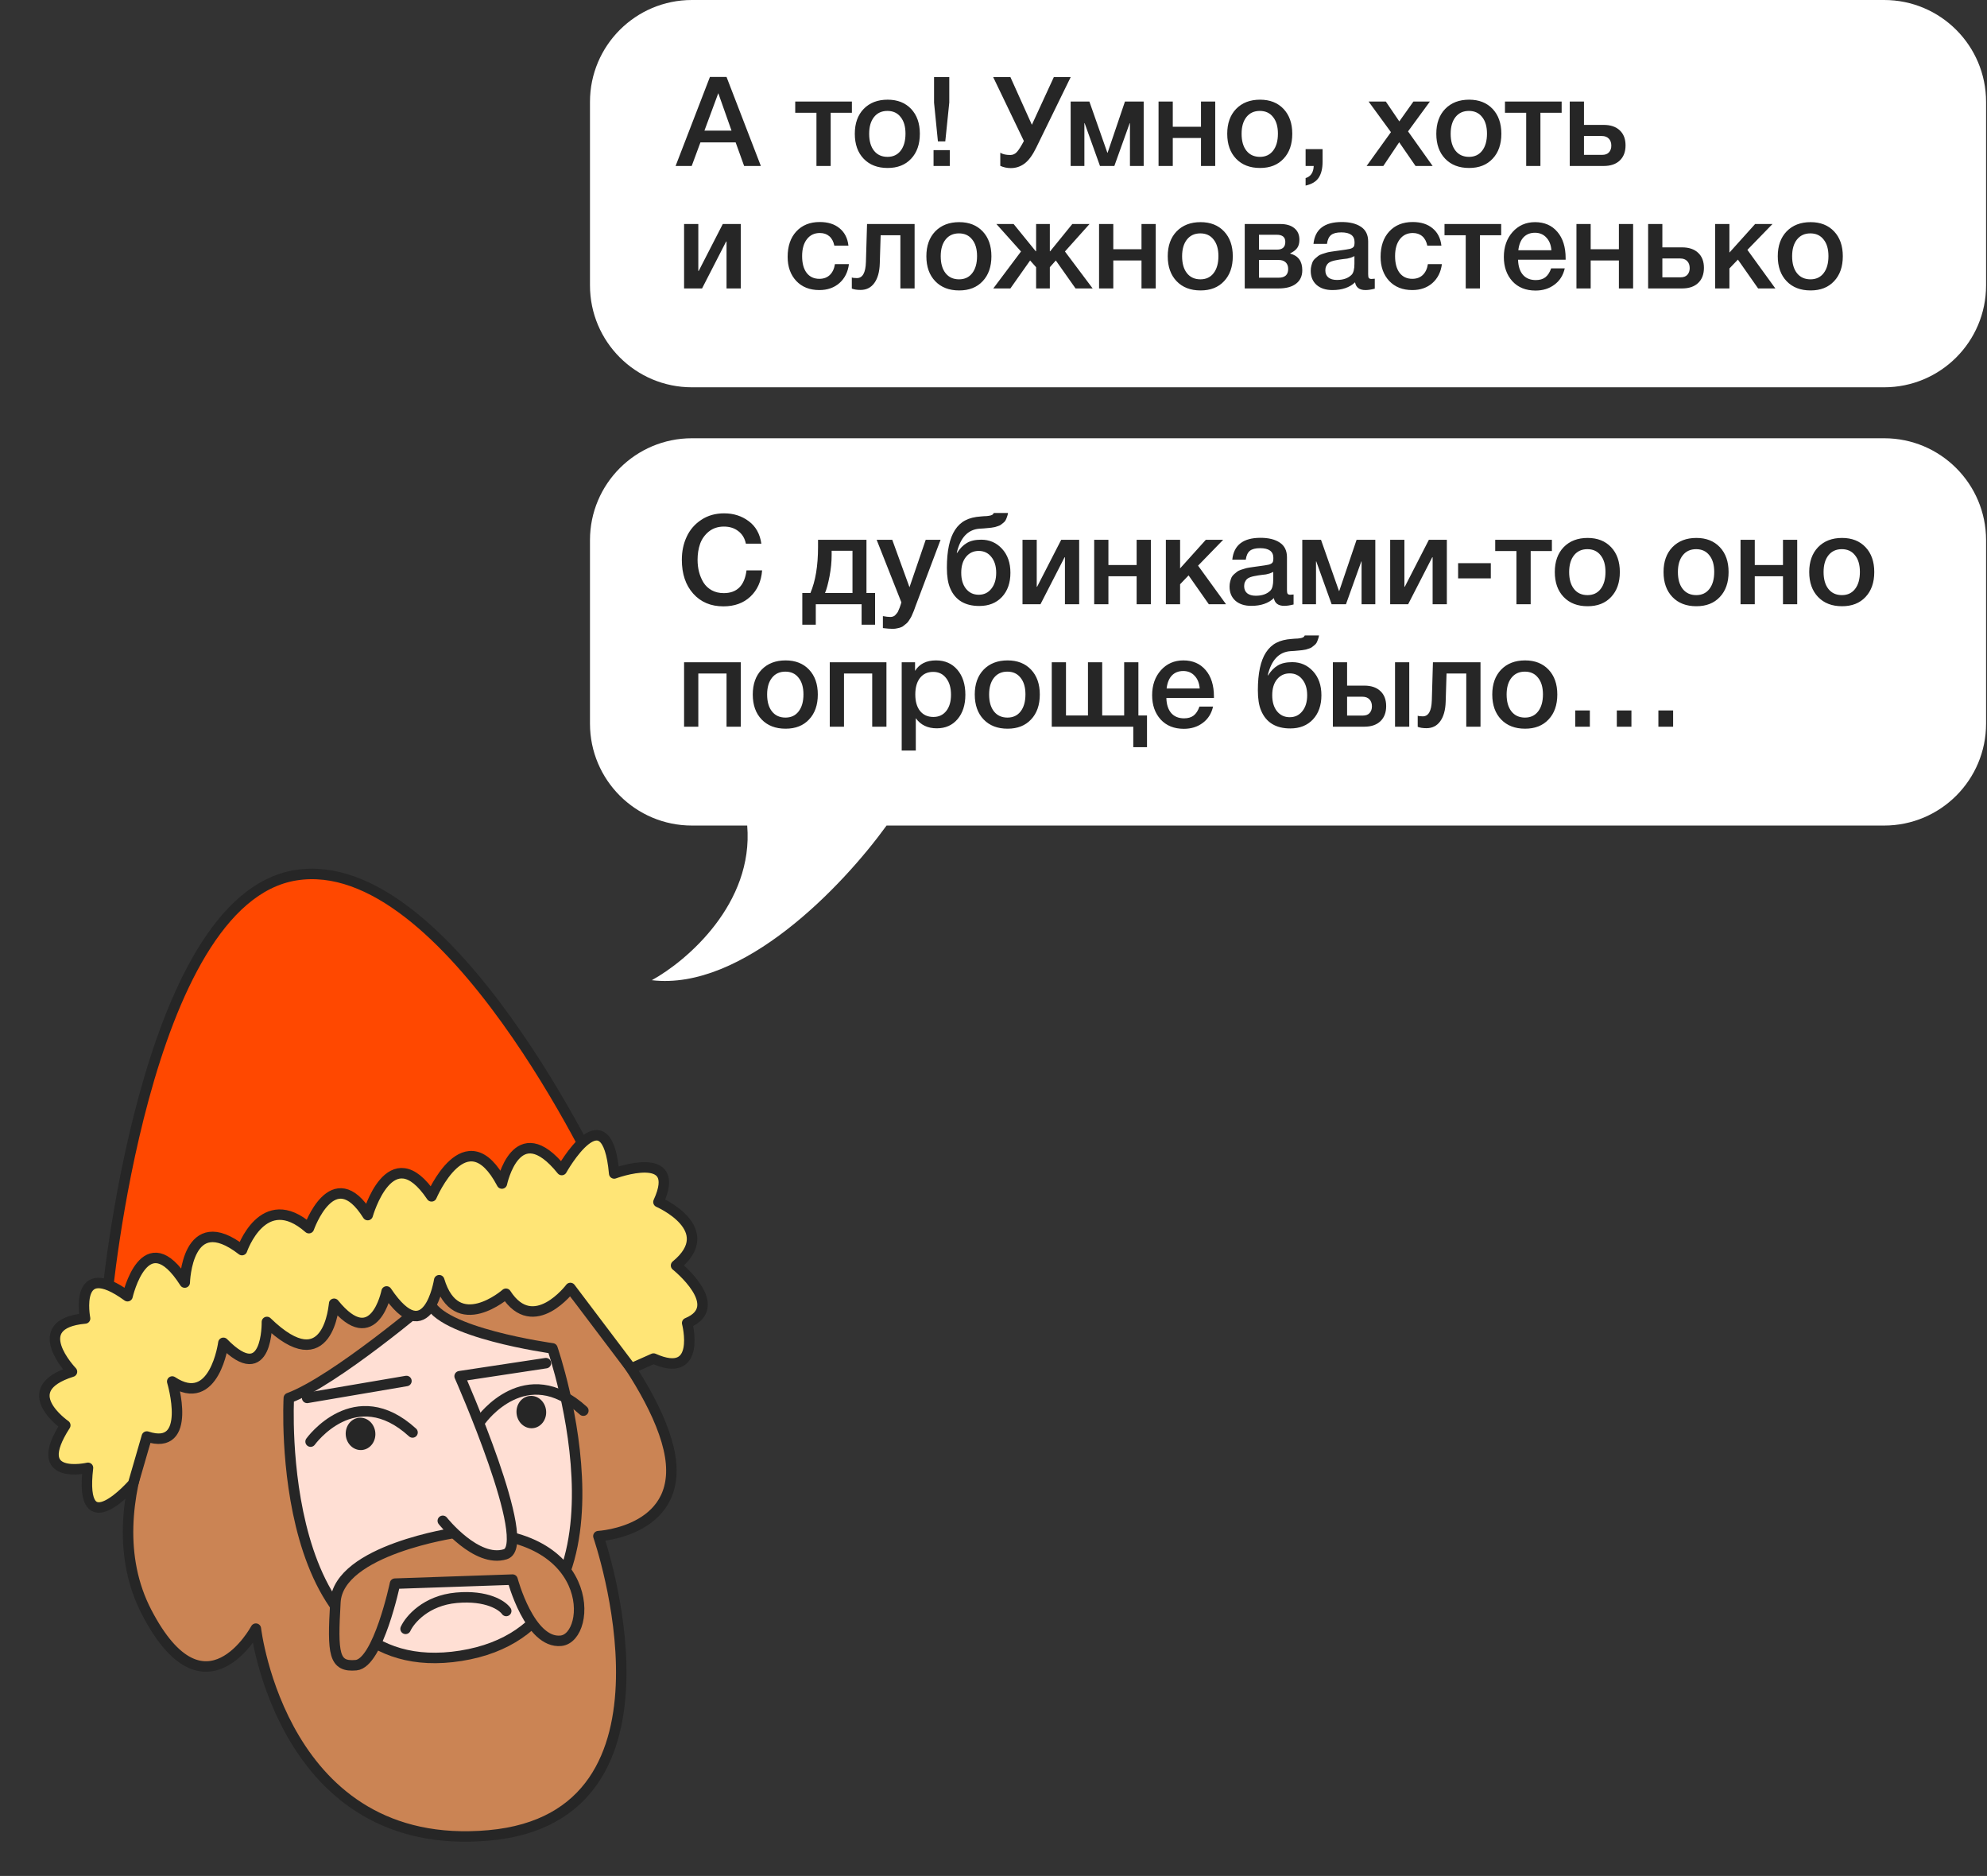 <?xml version="1.0" encoding="UTF-8"?> <svg xmlns="http://www.w3.org/2000/svg" width="357" height="337" viewBox="0 0 357 337" fill="none"><rect x="0" y="0" width="357" height="337" fill="#333333" stroke="none"/> <path d="M19.146 233.809C19.146 233.809 25.674 161.692 53.102 157.234C80.531 152.777 108.221 212.467 108.221 212.467L19.146 233.809Z" fill="#FF4800" stroke="#262626" stroke-width="1.882" stroke-linecap="round" stroke-linejoin="round"></path> <path d="M69.026 227.408L33.111 244.65C33.111 244.65 15.937 269.652 26.368 289.656C36.799 309.659 45.97 292.572 45.97 292.572C45.97 292.572 50.67 333.046 87.832 329.714C124.995 326.381 107.512 275.953 107.512 275.953C107.512 275.953 123.607 275.094 120.133 260.216C116.658 245.338 96.558 224.94 96.558 224.94L69.026 227.408Z" fill="#CB8454" stroke="#262626" stroke-width="1.882" stroke-linecap="round" stroke-linejoin="round"></path> <path d="M99.255 242.225C99.255 242.225 78.665 239.397 77.084 233.697C77.084 233.697 60.177 248.066 51.89 251.146C51.89 251.146 49.031 302.814 82.8 297.449C116.569 292.084 99.255 242.225 99.255 242.225Z" fill="#FFDFD4" stroke="#262626" stroke-width="1.882" stroke-linecap="round" stroke-linejoin="round"></path> <path d="M81.944 275.325C81.944 275.325 60.812 278.389 60.263 287.785C59.714 297.182 59.975 299.496 63.967 299.138C67.96 298.78 70.97 284.488 70.97 284.488L92.087 283.763C92.087 283.763 95.147 295.325 100.789 294.749C106.431 294.173 107.329 274.218 81.944 275.325Z" fill="#CB8454" stroke="#262626" stroke-width="1.882" stroke-linecap="round" stroke-linejoin="round"></path> <path d="M98.08 244.878L82.578 247.226C82.578 247.226 96.002 277.57 90.797 279.205C85.592 280.84 79.555 273.202 79.555 273.202" fill="#FFDFD4"></path> <path d="M98.08 244.878L82.578 247.226C82.578 247.226 96.002 277.57 90.797 279.205C85.592 280.84 79.555 273.202 79.555 273.202" stroke="#262626" stroke-width="1.882" stroke-linecap="round" stroke-linejoin="round"></path> <path d="M73.022 248.083L55.184 251.119" stroke="#262626" stroke-width="1.882" stroke-linecap="round" stroke-linejoin="round"></path> <path d="M55.804 258.974C55.804 258.974 63.78 247.895 74.12 257.332" stroke="#262626" stroke-width="1.882" stroke-linecap="round" stroke-linejoin="round"></path> <path d="M65.037 260.483C66.503 260.351 67.576 258.947 67.432 257.347C67.289 255.746 65.984 254.556 64.518 254.687C63.052 254.818 61.98 256.222 62.123 257.823C62.267 259.423 63.571 260.614 65.037 260.483Z" fill="#262626"></path> <path d="M86.492 255.054C86.492 255.054 94.468 243.975 104.808 253.412" stroke="#262626" stroke-width="1.882" stroke-linecap="round" stroke-linejoin="round"></path> <path d="M95.723 256.563C97.189 256.432 98.261 255.028 98.118 253.428C97.974 251.827 96.669 250.636 95.203 250.768C93.737 250.899 92.665 252.303 92.809 253.904C92.952 255.504 94.257 256.695 95.723 256.563Z" fill="#262626"></path> <path d="M47.955 237.477C47.955 237.477 48.194 249.456 40.135 241.228C40.135 241.228 38.544 253.207 30.943 248.175C30.943 248.175 34.742 260.816 26.382 258.06L23.929 266.517C23.929 266.517 14.125 277.854 15.808 263.682C15.808 263.682 5.219 266.15 11.73 256.044C11.73 256.044 2.522 249.683 12.932 246.413C12.932 246.413 4.668 237.807 15.286 236.854C15.286 236.854 13.124 225.75 22.912 232.852C22.912 232.852 26.041 219.17 33.192 230.4C33.192 230.4 33.552 216.872 43.48 224.57C43.48 224.57 47.286 213.421 55.499 220.63C55.499 220.63 59.822 208.324 66.067 218.28C66.067 218.28 70.129 203.894 77.538 214.914C77.538 214.914 83.724 200.338 90.176 212.613C90.176 212.613 92.802 200.12 100.929 210.188C100.929 210.188 108.999 195.735 110.35 210.804C110.35 210.804 122.78 206.184 118.302 215.933C118.302 215.933 129.44 220.777 121.465 227.334C121.465 227.334 130.687 234.686 123.462 237.671C123.462 237.671 126.139 247.947 117.42 244.055L113.406 245.84L102.476 231.374C102.476 231.374 95.877 240.144 90.902 232.411C90.902 232.411 81.97 240.223 78.911 229.981C78.911 229.981 76.869 243.017 69.459 231.997C69.459 231.997 67.244 243.109 60.024 234.21C60.007 234.258 59.058 248.26 47.955 237.477Z" fill="#FFE576" stroke="#262626" stroke-width="1.882" stroke-linecap="round" stroke-linejoin="round"></path> <path d="M72.87 292.61C73.631 290.953 76.524 287.517 82.009 287.025C87.493 286.533 90.256 288.403 90.951 289.4" stroke="#262626" stroke-width="1.882" stroke-linecap="round"></path> <path d="M106 18.309C106 8.197 114.197 0 124.309 0H338.525C348.637 0 356.834 8.197 356.834 18.309V51.265C356.834 61.377 348.637 69.574 338.525 69.574H124.309C114.197 69.574 106 61.377 106 51.265V18.309Z" fill="white"></path> <path d="M130.534 13.825L136.702 29.816H133.696L132.171 25.577H125.846L124.276 29.816H121.383L127.551 13.825H130.534ZM131.431 23.469L129.054 16.74L126.564 23.469H131.431ZM153.059 20.262H149.246V29.816H146.69V20.262H142.877V18.243H153.059V20.262ZM159.48 17.907C161.245 17.907 162.65 18.46 163.697 19.566C164.744 20.673 165.267 22.16 165.267 24.03C165.267 25.914 164.744 27.409 163.697 28.515C162.665 29.622 161.26 30.175 159.48 30.175C157.671 30.175 156.236 29.622 155.174 28.515C154.112 27.409 153.582 25.914 153.582 24.03C153.582 22.16 154.112 20.673 155.174 19.566C156.251 18.46 157.686 17.907 159.48 17.907ZM161.813 21.024C161.245 20.291 160.452 19.925 159.435 19.925C158.419 19.925 157.619 20.291 157.036 21.024C156.452 21.757 156.161 22.759 156.161 24.03C156.161 25.33 156.452 26.347 157.036 27.08C157.619 27.812 158.426 28.179 159.458 28.179C160.46 28.179 161.245 27.812 161.813 27.08C162.396 26.332 162.688 25.308 162.688 24.007C162.688 22.736 162.396 21.742 161.813 21.024ZM170.555 13.847V18.422L169.837 25.398H168.514L167.819 18.445V13.847H170.555ZM170.645 26.968V29.816H167.729V26.968H170.645ZM183.959 25.33L178.442 13.847H181.537L185.395 22.415L189.342 13.847H192.37L186.157 26.564C185.514 27.88 184.826 28.814 184.094 29.368C183.361 29.921 182.531 30.197 181.604 30.197C180.946 30.197 180.318 30.063 179.72 29.794V27.439C180.154 27.708 180.752 27.842 181.514 27.842C181.993 27.842 182.397 27.655 182.726 27.282C183.055 26.908 183.458 26.272 183.937 25.375L183.959 25.33ZM194.829 29.816H192.362V18.243H195.727L198.956 27.439H199.001L202.119 18.243H205.483V29.816H203.016V22.123H202.971L200.212 29.816H197.633L194.874 22.123H194.829V29.816ZM210.711 29.816H208.154V18.243H210.711V22.774H215.78V18.243H218.337V29.816H215.78V24.792H210.711V29.816ZM226.394 17.907C228.158 17.907 229.564 18.46 230.61 19.566C231.657 20.673 232.18 22.16 232.18 24.03C232.18 25.914 231.657 27.409 230.61 28.515C229.579 29.622 228.173 30.175 226.394 30.175C224.584 30.175 223.149 29.622 222.087 28.515C221.026 27.409 220.495 25.914 220.495 24.03C220.495 22.16 221.026 20.673 222.087 19.566C223.164 18.46 224.599 17.907 226.394 17.907ZM228.726 21.024C228.158 20.291 227.366 19.925 226.349 19.925C225.332 19.925 224.532 20.291 223.949 21.024C223.366 21.757 223.074 22.759 223.074 24.03C223.074 25.33 223.366 26.347 223.949 27.08C224.532 27.812 225.34 28.179 226.371 28.179C227.373 28.179 228.158 27.812 228.726 27.08C229.309 26.332 229.601 25.308 229.601 24.007C229.601 22.736 229.309 21.742 228.726 21.024ZM237.625 26.788V29.076C237.625 30.242 237.401 31.177 236.952 31.88C236.504 32.597 235.711 33.083 234.575 33.337V31.992C235.502 31.708 235.988 30.982 236.033 29.816H234.575V26.788H237.625ZM249.908 23.738L245.893 18.243H248.989L251.411 21.809L253.945 18.243H256.906L252.981 23.603L257.399 29.816H254.327L251.388 25.555L248.54 29.816H245.535L249.908 23.738ZM263.957 17.907C265.722 17.907 267.127 18.46 268.174 19.566C269.22 20.673 269.744 22.16 269.744 24.03C269.744 25.914 269.22 27.409 268.174 28.515C267.142 29.622 265.736 30.175 263.957 30.175C262.148 30.175 260.712 29.622 259.651 28.515C258.589 27.409 258.058 25.914 258.058 24.03C258.058 22.16 258.589 20.673 259.651 19.566C260.727 18.46 262.163 17.907 263.957 17.907ZM266.29 21.024C265.722 20.291 264.929 19.925 263.912 19.925C262.896 19.925 262.096 20.291 261.512 21.024C260.929 21.757 260.638 22.759 260.638 24.03C260.638 25.33 260.929 26.347 261.512 27.08C262.096 27.812 262.903 28.179 263.935 28.179C264.937 28.179 265.722 27.812 266.29 27.08C266.873 26.332 267.164 25.308 267.164 24.007C267.164 22.736 266.873 21.742 266.29 21.024ZM280.578 20.262H276.765V29.816H274.208V20.262H270.395V18.243H280.578V20.262ZM291.027 23.424C291.714 24.067 292.058 24.964 292.058 26.115C292.058 27.267 291.714 28.171 291.027 28.829C290.339 29.487 289.374 29.816 288.133 29.816H282.033V18.243H284.59V22.437H288.111C289.367 22.437 290.339 22.766 291.027 23.424ZM289.502 26.16C289.502 25.637 289.352 25.218 289.053 24.904C288.754 24.59 288.335 24.433 287.797 24.433H284.59V27.82H287.842C288.395 27.82 288.806 27.671 289.075 27.371C289.359 27.057 289.502 26.654 289.502 26.16ZM126.138 51.816H122.908V40.243H125.465V48.676H125.532L129.861 40.243H133.091V51.816H130.534V43.383H130.467L126.138 51.816ZM152.526 47.443C152.347 48.863 151.778 49.999 150.821 50.852C149.864 51.689 148.661 52.108 147.21 52.108C145.476 52.108 144.093 51.562 143.061 50.47C142.029 49.364 141.514 47.921 141.514 46.142C141.514 44.228 142.029 42.71 143.061 41.589C144.108 40.452 145.513 39.884 147.278 39.884C148.758 39.884 149.947 40.258 150.844 41.006C151.756 41.753 152.287 42.792 152.436 44.123H149.902C149.752 43.391 149.453 42.83 149.005 42.441C148.556 42.052 147.988 41.858 147.3 41.858C146.313 41.858 145.536 42.232 144.968 42.979C144.399 43.712 144.115 44.721 144.115 46.007C144.115 47.293 144.384 48.295 144.923 49.013C145.476 49.73 146.239 50.089 147.21 50.089C147.973 50.089 148.594 49.865 149.072 49.416C149.565 48.953 149.879 48.295 150.014 47.443H152.526ZM164.325 51.816H161.769V42.262H158.225L158.068 47.33C158.023 48.841 157.694 50.014 157.081 50.852C156.483 51.674 155.66 52.085 154.614 52.085C153.971 52.085 153.448 52.003 153.044 51.839V49.842C153.193 49.917 153.5 49.955 153.963 49.955C154.98 49.955 155.518 48.998 155.578 47.084L155.78 40.243H164.325V51.816ZM172.337 39.907C174.102 39.907 175.507 40.46 176.554 41.566C177.601 42.673 178.124 44.16 178.124 46.03C178.124 47.914 177.601 49.409 176.554 50.515C175.522 51.622 174.117 52.175 172.337 52.175C170.528 52.175 169.093 51.622 168.031 50.515C166.969 49.409 166.439 47.914 166.439 46.03C166.439 44.16 166.969 42.673 168.031 41.566C169.108 40.46 170.543 39.907 172.337 39.907ZM174.67 43.024C174.102 42.291 173.309 41.925 172.292 41.925C171.276 41.925 170.476 42.291 169.893 43.024C169.309 43.757 169.018 44.759 169.018 46.03C169.018 47.33 169.309 48.347 169.893 49.08C170.476 49.812 171.283 50.179 172.315 50.179C173.317 50.179 174.102 49.812 174.67 49.08C175.253 48.332 175.545 47.308 175.545 46.007C175.545 44.736 175.253 43.742 174.67 43.024ZM196.315 51.816H193.242L189.698 46.792L188.622 48.003V51.816H186.155V48.003L185.078 46.792L181.534 51.816H178.462L183.441 45.177L179.022 40.243H182.117L186.087 45.132H186.155V40.243H188.622V45.132H188.689L192.659 40.243H195.754L191.336 45.177L196.315 51.816ZM200.023 51.816H197.466V40.243H200.023V44.774H205.091V40.243H207.648V51.816H205.091V46.792H200.023V51.816ZM215.705 39.907C217.469 39.907 218.875 40.46 219.922 41.566C220.968 42.673 221.492 44.16 221.492 46.03C221.492 47.914 220.968 49.409 219.922 50.515C218.89 51.622 217.484 52.175 215.705 52.175C213.896 52.175 212.46 51.622 211.399 50.515C210.337 49.409 209.806 47.914 209.806 46.03C209.806 44.16 210.337 42.673 211.399 41.566C212.475 40.46 213.911 39.907 215.705 39.907ZM218.038 43.024C217.469 42.291 216.677 41.925 215.66 41.925C214.643 41.925 213.843 42.291 213.26 43.024C212.677 43.757 212.386 44.759 212.386 46.03C212.386 47.33 212.677 48.347 213.26 49.08C213.843 49.812 214.651 50.179 215.683 50.179C216.684 50.179 217.469 49.812 218.038 49.08C218.621 48.332 218.912 47.308 218.912 46.007C218.912 44.736 218.621 43.742 218.038 43.024ZM233.979 48.542C233.979 49.588 233.605 50.396 232.858 50.964C232.125 51.532 231.078 51.816 229.718 51.816H223.64V40.243H230.032C231.108 40.243 231.946 40.49 232.544 40.983C233.157 41.477 233.463 42.172 233.463 43.069C233.463 43.682 233.329 44.175 233.06 44.549C232.791 44.923 232.372 45.245 231.804 45.514V45.559C233.254 45.932 233.979 46.927 233.979 48.542ZM229.718 46.702H226.197V49.887H229.718C230.869 49.887 231.445 49.364 231.445 48.317C231.445 47.809 231.295 47.413 230.996 47.129C230.697 46.844 230.271 46.702 229.718 46.702ZM229.381 42.172H226.197V44.841H229.449C230.436 44.841 230.929 44.377 230.929 43.45C230.929 42.598 230.413 42.172 229.381 42.172ZM235.99 43.809C236.259 41.193 237.949 39.884 241.059 39.884C242.51 39.884 243.661 40.168 244.513 40.736C245.38 41.305 245.814 42.187 245.814 43.383V49.259C245.814 49.588 245.851 49.812 245.926 49.932C246.016 50.052 246.18 50.112 246.42 50.112C246.599 50.112 246.793 50.097 247.003 50.067V51.861C246.345 52.026 245.792 52.108 245.343 52.108C244.251 52.108 243.623 51.644 243.459 50.717C242.487 51.644 241.134 52.108 239.399 52.108C238.203 52.108 237.254 51.801 236.551 51.188C235.848 50.56 235.497 49.715 235.497 48.654C235.497 48.325 235.534 48.018 235.609 47.734C235.684 47.45 235.766 47.203 235.856 46.994C235.96 46.785 236.117 46.59 236.327 46.411C236.551 46.231 236.73 46.082 236.865 45.962C237.015 45.843 237.246 45.73 237.56 45.626C237.889 45.521 238.128 45.446 238.278 45.402C238.442 45.342 238.719 45.282 239.108 45.222C239.497 45.162 239.751 45.125 239.87 45.11C240.005 45.08 240.274 45.043 240.678 44.998C241.59 44.878 242.21 44.781 242.539 44.706C242.868 44.617 243.093 44.489 243.212 44.325C243.317 44.205 243.369 43.929 243.369 43.495C243.369 42.329 242.577 41.746 240.992 41.746C240.155 41.746 239.541 41.903 239.153 42.217C238.764 42.531 238.517 43.062 238.413 43.809H235.99ZM243.347 46.007C243.152 46.112 242.928 46.209 242.674 46.299C242.42 46.373 242.21 46.426 242.046 46.456C241.896 46.471 241.65 46.501 241.306 46.545C240.977 46.59 240.76 46.62 240.655 46.635C240.341 46.68 240.095 46.725 239.915 46.77C239.736 46.8 239.512 46.859 239.242 46.949C238.988 47.039 238.786 47.151 238.637 47.286C238.502 47.405 238.383 47.577 238.278 47.801C238.173 48.011 238.121 48.265 238.121 48.564C238.121 49.117 238.3 49.543 238.659 49.842C239.033 50.142 239.549 50.291 240.207 50.291C241.343 50.291 242.218 49.984 242.831 49.371C243.175 49.028 243.347 48.362 243.347 47.375V46.007ZM259.062 47.443C258.882 48.863 258.314 49.999 257.357 50.852C256.4 51.689 255.197 52.108 253.746 52.108C252.012 52.108 250.629 51.562 249.597 50.47C248.565 49.364 248.049 47.921 248.049 46.142C248.049 44.228 248.565 42.71 249.597 41.589C250.644 40.452 252.049 39.884 253.813 39.884C255.294 39.884 256.482 40.258 257.38 41.006C258.292 41.753 258.823 42.792 258.972 44.123H256.438C256.288 43.391 255.989 42.83 255.54 42.441C255.092 42.052 254.524 41.858 253.836 41.858C252.849 41.858 252.071 42.232 251.503 42.979C250.935 43.712 250.651 44.721 250.651 46.007C250.651 47.293 250.92 48.295 251.458 49.013C252.012 49.73 252.774 50.089 253.746 50.089C254.509 50.089 255.129 49.865 255.608 49.416C256.101 48.953 256.415 48.295 256.55 47.443H259.062ZM269.714 42.262H265.901V51.816H263.344V42.262H259.532V40.243H269.714V42.262ZM281.137 48.205C280.853 49.461 280.232 50.441 279.275 51.143C278.333 51.846 277.204 52.197 275.888 52.197C274.139 52.197 272.748 51.637 271.717 50.515C270.7 49.379 270.192 47.928 270.192 46.164C270.192 44.355 270.715 42.86 271.762 41.678C272.823 40.497 274.169 39.907 275.799 39.907C277.488 39.907 278.827 40.49 279.813 41.656C280.8 42.807 281.294 44.385 281.294 46.388V46.658H272.748C272.778 47.824 273.07 48.728 273.623 49.371C274.176 49.999 274.946 50.313 275.933 50.313C276.636 50.313 277.204 50.149 277.638 49.82C278.086 49.476 278.438 48.938 278.692 48.205H281.137ZM278.737 44.953C278.662 43.981 278.356 43.218 277.817 42.665C277.294 42.097 276.614 41.813 275.776 41.813C274.939 41.813 274.259 42.082 273.735 42.62C273.227 43.159 272.913 43.936 272.793 44.953H278.737ZM285.794 51.816H283.237V40.243H285.794V44.774H290.863V40.243H293.42V51.816H290.863V46.792H285.794V51.816ZM305.11 45.424C305.798 46.067 306.142 46.964 306.142 48.115C306.142 49.267 305.798 50.171 305.11 50.829C304.422 51.487 303.458 51.816 302.217 51.816H296.116V40.243H298.673V44.437H302.195C303.451 44.437 304.422 44.766 305.11 45.424ZM303.585 48.16C303.585 47.637 303.436 47.218 303.137 46.904C302.837 46.59 302.419 46.433 301.881 46.433H298.673V49.82H301.925C302.479 49.82 302.89 49.67 303.159 49.371C303.443 49.057 303.585 48.654 303.585 48.16ZM318.974 51.816H315.878L312.245 46.635L310.72 48.228V51.816H308.163V40.243H310.72V45.379L315.34 40.243H318.458L313.95 44.886L318.974 51.816ZM325.307 39.907C327.072 39.907 328.477 40.46 329.524 41.566C330.57 42.673 331.094 44.16 331.094 46.03C331.094 47.914 330.57 49.409 329.524 50.515C328.492 51.622 327.086 52.175 325.307 52.175C323.498 52.175 322.062 51.622 321.001 50.515C319.939 49.409 319.408 47.914 319.408 46.03C319.408 44.16 319.939 42.673 321.001 41.566C322.077 40.46 323.513 39.907 325.307 39.907ZM327.64 43.024C327.072 42.291 326.279 41.925 325.262 41.925C324.246 41.925 323.446 42.291 322.862 43.024C322.279 43.757 321.988 44.759 321.988 46.03C321.988 47.33 322.279 48.347 322.862 49.08C323.446 49.812 324.253 50.179 325.285 50.179C326.287 50.179 327.072 49.812 327.64 49.08C328.223 48.332 328.514 47.308 328.514 46.007C328.514 44.736 328.223 43.742 327.64 43.024Z" fill="#262626"></path> <path fill-rule="evenodd" clip-rule="evenodd" d="M124.309 78.729C114.197 78.729 106 86.926 106 97.038V129.994C106 140.106 114.197 148.303 124.309 148.303H134.248C135.421 162.304 123.443 172.604 117.108 176.086C133.47 178.025 151.421 159.174 159.286 148.303H338.525C348.637 148.303 356.834 140.106 356.834 129.994V97.038C356.834 86.926 348.637 78.729 338.525 78.729H124.309Z" fill="white"></path> <path d="M136.926 102.467C136.777 104.426 136.074 105.996 134.818 107.177C133.577 108.343 131.962 108.926 129.973 108.926C127.715 108.926 125.906 108.164 124.546 106.639C123.185 105.114 122.505 103.088 122.505 100.561C122.505 99.035 122.796 97.652 123.379 96.411C123.962 95.155 124.837 94.146 126.003 93.383C127.17 92.606 128.538 92.217 130.108 92.217C131.797 92.217 133.27 92.688 134.526 93.63C135.782 94.557 136.537 95.903 136.792 97.667H134.01C133.816 96.71 133.367 95.963 132.665 95.424C131.962 94.871 131.095 94.595 130.063 94.595C129.001 94.595 128.097 94.894 127.349 95.492C126.616 96.09 126.093 96.83 125.779 97.712C125.48 98.579 125.331 99.529 125.331 100.561C125.331 101.338 125.42 102.071 125.6 102.759C125.779 103.446 126.048 104.082 126.407 104.665C126.766 105.233 127.252 105.689 127.865 106.033C128.493 106.377 129.218 106.549 130.041 106.549C132.418 106.549 133.779 105.188 134.123 102.467H136.926ZM157.224 112.223H154.802V108.545H146.57V112.223H144.148V106.527H145.606C146.518 104.388 146.974 101.637 146.974 98.273V96.972H155.676V106.527H157.224V112.223ZM153.164 106.527V98.946H149.419V99.731C149.419 100.942 149.292 102.213 149.038 103.544C148.783 104.859 148.514 105.854 148.23 106.527H153.164ZM168.99 96.972L164.706 108.321C164.661 108.426 164.579 108.642 164.46 108.971C164.34 109.315 164.258 109.547 164.213 109.667C164.168 109.786 164.078 109.996 163.944 110.295C163.824 110.594 163.727 110.803 163.652 110.923C163.577 111.042 163.465 111.222 163.316 111.461C163.166 111.7 163.024 111.872 162.89 111.977C162.77 112.081 162.613 112.208 162.419 112.358C162.239 112.522 162.052 112.635 161.858 112.694C161.664 112.769 161.439 112.829 161.185 112.874C160.946 112.934 160.684 112.964 160.4 112.964C159.922 112.964 159.331 112.919 158.628 112.829V110.676C159.166 110.781 159.615 110.833 159.974 110.833C160.153 110.833 160.318 110.803 160.467 110.743C160.617 110.698 160.751 110.609 160.871 110.474C160.991 110.354 161.095 110.235 161.185 110.115C161.275 110.01 161.357 109.853 161.432 109.644C161.521 109.45 161.589 109.293 161.634 109.173C161.678 109.068 161.738 108.897 161.813 108.657C161.888 108.418 161.933 108.269 161.948 108.209L157.507 96.972H160.31L163.405 105.495L166.321 96.972H168.99ZM181.54 102.893C181.54 104.702 181.032 106.153 180.015 107.244C178.998 108.321 177.645 108.859 175.955 108.859C173.354 108.859 171.604 107.79 170.707 105.652C170.318 104.755 170.124 103.536 170.124 101.996C170.124 98.961 170.61 96.695 171.582 95.2C172.09 94.423 172.711 93.847 173.443 93.473C174.176 93.084 175.103 92.853 176.225 92.778C176.359 92.763 176.539 92.748 176.763 92.733C177.002 92.718 177.167 92.711 177.256 92.711C177.361 92.696 177.488 92.681 177.638 92.666C177.802 92.636 177.914 92.613 177.974 92.599C178.049 92.569 178.131 92.539 178.221 92.509C178.31 92.464 178.378 92.412 178.423 92.352C178.467 92.292 178.512 92.225 178.557 92.15H181.114C181.069 92.419 181.002 92.666 180.912 92.89C180.837 93.114 180.755 93.309 180.665 93.473C180.576 93.638 180.441 93.787 180.262 93.922C180.097 94.056 179.955 94.168 179.836 94.258C179.731 94.348 179.559 94.43 179.32 94.505C179.081 94.58 178.894 94.639 178.759 94.684C178.624 94.714 178.408 94.752 178.109 94.796C177.81 94.826 177.585 94.849 177.436 94.864C177.301 94.879 177.054 94.901 176.696 94.931C176.352 94.946 176.105 94.961 175.955 94.976C173.892 95.14 172.539 96.591 171.896 99.327H171.963C172.457 98.534 173.032 97.944 173.69 97.555C174.348 97.151 175.215 96.95 176.292 96.95C177.787 96.95 179.036 97.495 180.037 98.587C181.039 99.678 181.54 101.114 181.54 102.893ZM178.983 102.893C178.983 101.712 178.692 100.762 178.109 100.045C177.54 99.327 176.785 98.968 175.843 98.968C174.901 98.968 174.139 99.327 173.556 100.045C172.987 100.747 172.703 101.697 172.703 102.893C172.703 104.089 172.987 105.046 173.556 105.764C174.139 106.482 174.901 106.841 175.843 106.841C176.785 106.841 177.54 106.482 178.109 105.764C178.692 105.046 178.983 104.089 178.983 102.893ZM186.94 108.545H183.711V96.972H186.268V105.405H186.335L190.664 96.972H193.893V108.545H191.336V100.112H191.269L186.94 108.545ZM199.146 108.545H196.59V96.972H199.146V101.503H204.215V96.972H206.772V108.545H204.215V103.521H199.146V108.545ZM220.279 108.545H217.184L213.55 103.364L212.025 104.957V108.545H209.468V96.972H212.025V102.108L216.646 96.972H219.763L215.255 101.615L220.279 108.545ZM221.403 100.538C221.672 97.921 223.362 96.613 226.472 96.613C227.922 96.613 229.074 96.897 229.926 97.466C230.793 98.034 231.227 98.916 231.227 100.112V105.988C231.227 106.317 231.264 106.542 231.339 106.661C231.429 106.781 231.593 106.841 231.832 106.841C232.012 106.841 232.206 106.826 232.415 106.796V108.59C231.757 108.754 231.204 108.837 230.756 108.837C229.664 108.837 229.036 108.373 228.872 107.446C227.9 108.373 226.547 108.837 224.812 108.837C223.616 108.837 222.666 108.53 221.964 107.917C221.261 107.289 220.91 106.444 220.91 105.383C220.91 105.054 220.947 104.747 221.022 104.463C221.096 104.179 221.179 103.932 221.268 103.723C221.373 103.514 221.53 103.319 221.739 103.14C221.964 102.96 222.143 102.811 222.278 102.691C222.427 102.572 222.659 102.46 222.973 102.355C223.302 102.25 223.541 102.175 223.691 102.131C223.855 102.071 224.132 102.011 224.521 101.951C224.909 101.891 225.163 101.854 225.283 101.839C225.418 101.809 225.687 101.772 226.091 101.727C227.003 101.607 227.623 101.51 227.952 101.435C228.281 101.346 228.505 101.218 228.625 101.054C228.73 100.934 228.782 100.658 228.782 100.224C228.782 99.058 227.989 98.475 226.405 98.475C225.567 98.475 224.954 98.632 224.565 98.946C224.177 99.26 223.93 99.79 223.825 100.538H221.403ZM228.76 102.736C228.565 102.841 228.341 102.938 228.087 103.028C227.832 103.102 227.623 103.155 227.459 103.185C227.309 103.2 227.062 103.23 226.719 103.274C226.39 103.319 226.173 103.349 226.068 103.364C225.754 103.409 225.507 103.454 225.328 103.499C225.149 103.529 224.924 103.588 224.655 103.678C224.401 103.768 224.199 103.88 224.05 104.015C223.915 104.134 223.795 104.306 223.691 104.53C223.586 104.74 223.534 104.994 223.534 105.293C223.534 105.846 223.713 106.272 224.072 106.571C224.446 106.87 224.962 107.02 225.62 107.02C226.756 107.02 227.631 106.713 228.244 106.1C228.588 105.757 228.76 105.091 228.76 104.104V102.736ZM236.445 108.545H233.978V96.972H237.342L240.572 106.168H240.617L243.734 96.972H247.099V108.545H244.631V100.852H244.587L241.828 108.545H239.249L236.49 100.852H236.445V108.545ZM253 108.545H249.77V96.972H252.327V105.405H252.394L256.723 96.972H259.952V108.545H257.396V100.112H257.328L253 108.545ZM261.976 103.902V101.166H267.852V103.902H261.976ZM278.826 98.991H275.013V108.545H272.456V98.991H268.643V96.972H278.826V98.991ZM285.247 96.636C287.011 96.636 288.417 97.189 289.463 98.295C290.51 99.402 291.033 100.89 291.033 102.759C291.033 104.643 290.51 106.138 289.463 107.244C288.432 108.351 287.026 108.904 285.247 108.904C283.438 108.904 282.002 108.351 280.94 107.244C279.879 106.138 279.348 104.643 279.348 102.759C279.348 100.89 279.879 99.402 280.94 98.295C282.017 97.189 283.452 96.636 285.247 96.636ZM287.579 99.753C287.011 99.02 286.219 98.654 285.202 98.654C284.185 98.654 283.385 99.02 282.802 99.753C282.219 100.486 281.927 101.488 281.927 102.759C281.927 104.059 282.219 105.076 282.802 105.809C283.385 106.542 284.193 106.908 285.224 106.908C286.226 106.908 287.011 106.542 287.579 105.809C288.162 105.061 288.454 104.037 288.454 102.736C288.454 101.465 288.162 100.471 287.579 99.753ZM304.784 96.636C306.549 96.636 307.954 97.189 309.001 98.295C310.047 99.402 310.571 100.89 310.571 102.759C310.571 104.643 310.047 106.138 309.001 107.244C307.969 108.351 306.563 108.904 304.784 108.904C302.975 108.904 301.539 108.351 300.478 107.244C299.416 106.138 298.885 104.643 298.885 102.759C298.885 100.89 299.416 99.402 300.478 98.295C301.554 97.189 302.99 96.636 304.784 96.636ZM307.117 99.753C306.549 99.02 305.756 98.654 304.739 98.654C303.723 98.654 302.923 99.02 302.339 99.753C301.756 100.486 301.465 101.488 301.465 102.759C301.465 104.059 301.756 105.076 302.339 105.809C302.923 106.542 303.73 106.908 304.762 106.908C305.764 106.908 306.549 106.542 307.117 105.809C307.7 105.061 307.991 104.037 307.991 102.736C307.991 101.465 307.7 100.471 307.117 99.753ZM315.276 108.545H312.719V96.972H315.276V101.503H320.344V96.972H322.901V108.545H320.344V103.521H315.276V108.545ZM330.958 96.636C332.722 96.636 334.128 97.189 335.175 98.295C336.221 99.402 336.745 100.89 336.745 102.759C336.745 104.643 336.221 106.138 335.175 107.244C334.143 108.351 332.737 108.904 330.958 108.904C329.149 108.904 327.713 108.351 326.652 107.244C325.59 106.138 325.059 104.643 325.059 102.759C325.059 100.89 325.59 99.402 326.652 98.295C327.728 97.189 329.164 96.636 330.958 96.636ZM333.291 99.753C332.722 99.02 331.93 98.654 330.913 98.654C329.896 98.654 329.097 99.02 328.513 99.753C327.93 100.486 327.639 101.488 327.639 102.759C327.639 104.059 327.93 105.076 328.513 105.809C329.097 106.542 329.904 106.908 330.936 106.908C331.937 106.908 332.722 106.542 333.291 105.809C333.874 105.061 334.165 104.037 334.165 102.736C334.165 101.465 333.874 100.471 333.291 99.753ZM125.465 130.545H122.908V118.972H133.091V130.545H130.534V120.991H125.465V130.545ZM141.148 118.636C142.912 118.636 144.317 119.189 145.364 120.295C146.411 121.402 146.934 122.89 146.934 124.759C146.934 126.643 146.411 128.138 145.364 129.244C144.332 130.351 142.927 130.904 141.148 130.904C139.338 130.904 137.903 130.351 136.841 129.244C135.78 128.138 135.249 126.643 135.249 124.759C135.249 122.89 135.78 121.402 136.841 120.295C137.918 119.189 139.353 118.636 141.148 118.636ZM143.48 121.753C142.912 121.02 142.119 120.654 141.103 120.654C140.086 120.654 139.286 121.02 138.703 121.753C138.12 122.486 137.828 123.488 137.828 124.759C137.828 126.059 138.12 127.076 138.703 127.809C139.286 128.542 140.093 128.908 141.125 128.908C142.127 128.908 142.912 128.542 143.48 127.809C144.063 127.061 144.355 126.037 144.355 124.736C144.355 123.465 144.063 122.471 143.48 121.753ZM151.639 130.545H149.082V118.972H159.265V130.545H156.708V120.991H151.639V130.545ZM164.406 118.972V120.52C165.183 119.264 166.439 118.636 168.174 118.636C169.774 118.636 171.052 119.196 172.009 120.318C172.966 121.439 173.445 122.934 173.445 124.803C173.445 126.628 172.974 128.093 172.032 129.199C171.104 130.291 169.863 130.837 168.308 130.837C166.664 130.837 165.408 130.231 164.54 129.02V134.829H162.006V118.972H164.406ZM167.658 120.699C166.656 120.699 165.871 121.058 165.303 121.776C164.735 122.493 164.451 123.488 164.451 124.759C164.451 126.015 164.735 127.001 165.303 127.719C165.886 128.437 166.686 128.796 167.703 128.796C168.675 128.796 169.445 128.437 170.013 127.719C170.581 127.001 170.865 126.03 170.865 124.803C170.865 123.547 170.574 122.553 169.991 121.82C169.422 121.073 168.645 120.699 167.658 120.699ZM181.033 118.636C182.797 118.636 184.203 119.189 185.249 120.295C186.296 121.402 186.819 122.89 186.819 124.759C186.819 126.643 186.296 128.138 185.249 129.244C184.218 130.351 182.812 130.904 181.033 130.904C179.223 130.904 177.788 130.351 176.726 129.244C175.665 128.138 175.134 126.643 175.134 124.759C175.134 122.89 175.665 121.402 176.726 120.295C177.803 119.189 179.238 118.636 181.033 118.636ZM183.365 121.753C182.797 121.02 182.005 120.654 180.988 120.654C179.971 120.654 179.171 121.02 178.588 121.753C178.005 122.486 177.713 123.488 177.713 124.759C177.713 126.059 178.005 127.076 178.588 127.809C179.171 128.542 179.979 128.908 181.01 128.908C182.012 128.908 182.797 128.542 183.365 127.809C183.948 127.061 184.24 126.037 184.24 124.736C184.24 123.465 183.948 122.471 183.365 121.753ZM188.967 130.545V118.972H191.524V128.527H195.472V118.972H198.029V128.527H201.976V118.972H204.533V128.527H206.08V134.223H203.613V130.545H188.967ZM217.947 126.934C217.663 128.19 217.042 129.17 216.085 129.872C215.143 130.575 214.014 130.926 212.699 130.926C210.949 130.926 209.559 130.366 208.527 129.244C207.51 128.108 207.002 126.658 207.002 124.893C207.002 123.084 207.525 121.589 208.572 120.407C209.633 119.226 210.979 118.636 212.609 118.636C214.298 118.636 215.637 119.219 216.624 120.385C217.61 121.536 218.104 123.114 218.104 125.117V125.387H209.559C209.588 126.553 209.88 127.457 210.433 128.1C210.987 128.728 211.757 129.042 212.743 129.042C213.446 129.042 214.014 128.878 214.448 128.549C214.897 128.205 215.248 127.667 215.502 126.934H217.947ZM215.547 123.682C215.472 122.71 215.166 121.948 214.627 121.394C214.104 120.826 213.424 120.542 212.586 120.542C211.749 120.542 211.069 120.811 210.545 121.349C210.037 121.888 209.723 122.665 209.603 123.682H215.547ZM237.414 124.893C237.414 126.702 236.906 128.153 235.889 129.244C234.873 130.321 233.519 130.859 231.83 130.859C229.228 130.859 227.479 129.79 226.581 127.652C226.193 126.755 225.998 125.536 225.998 123.996C225.998 120.961 226.484 118.695 227.456 117.2C227.965 116.423 228.585 115.847 229.318 115.473C230.05 115.084 230.977 114.853 232.099 114.778C232.233 114.763 232.413 114.748 232.637 114.733C232.876 114.718 233.041 114.711 233.131 114.711C233.235 114.696 233.362 114.681 233.512 114.666C233.676 114.636 233.789 114.613 233.848 114.598C233.923 114.569 234.005 114.539 234.095 114.509C234.185 114.464 234.252 114.412 234.297 114.352C234.342 114.292 234.387 114.225 234.431 114.15H236.988C236.943 114.419 236.876 114.666 236.786 114.89C236.712 115.114 236.629 115.309 236.54 115.473C236.45 115.638 236.315 115.787 236.136 115.922C235.972 116.056 235.83 116.168 235.71 116.258C235.605 116.348 235.433 116.43 235.194 116.505C234.955 116.58 234.768 116.639 234.633 116.684C234.499 116.714 234.282 116.752 233.983 116.796C233.684 116.826 233.46 116.849 233.31 116.864C233.175 116.879 232.929 116.901 232.57 116.931C232.226 116.946 231.979 116.961 231.83 116.976C229.766 117.14 228.413 118.591 227.77 121.327H227.837C228.331 120.535 228.907 119.944 229.564 119.555C230.222 119.151 231.09 118.95 232.166 118.95C233.661 118.95 234.91 119.495 235.912 120.587C236.914 121.678 237.414 123.114 237.414 124.893ZM234.858 124.893C234.858 123.712 234.566 122.762 233.983 122.045C233.415 121.327 232.66 120.968 231.718 120.968C230.776 120.968 230.013 121.327 229.43 122.045C228.862 122.747 228.578 123.697 228.578 124.893C228.578 126.089 228.862 127.046 229.43 127.764C230.013 128.482 230.776 128.841 231.718 128.841C232.66 128.841 233.415 128.482 233.983 127.764C234.566 127.046 234.858 126.089 234.858 124.893ZM250.642 118.972H253.199V130.545H250.642V118.972ZM248.018 124.153C248.706 124.796 249.05 125.693 249.05 126.844C249.05 127.996 248.706 128.9 248.018 129.558C247.33 130.216 246.366 130.545 245.125 130.545H239.473V118.972H242.03V123.166H245.102C246.358 123.166 247.33 123.495 248.018 124.153ZM246.493 126.889C246.493 126.366 246.343 125.947 246.044 125.633C245.745 125.319 245.327 125.162 244.788 125.162H242.03V128.549H244.833C245.386 128.549 245.798 128.399 246.067 128.1C246.351 127.786 246.493 127.383 246.493 126.889ZM265.999 130.545H263.442V120.991H259.898L259.741 126.059C259.696 127.57 259.367 128.743 258.754 129.581C258.156 130.403 257.334 130.814 256.287 130.814C255.644 130.814 255.121 130.732 254.717 130.568V128.571C254.867 128.646 255.173 128.684 255.637 128.684C256.653 128.684 257.192 127.727 257.252 125.813L257.453 118.972H265.999V130.545ZM274.011 118.636C275.775 118.636 277.18 119.189 278.227 120.295C279.274 121.402 279.797 122.89 279.797 124.759C279.797 126.643 279.274 128.138 278.227 129.244C277.195 130.351 275.79 130.904 274.011 130.904C272.201 130.904 270.766 130.351 269.704 129.244C268.643 128.138 268.112 126.643 268.112 124.759C268.112 122.89 268.643 121.402 269.704 120.295C270.781 119.189 272.216 118.636 274.011 118.636ZM276.343 121.753C275.775 121.02 274.982 120.654 273.966 120.654C272.949 120.654 272.149 121.02 271.566 121.753C270.983 122.486 270.691 123.488 270.691 124.759C270.691 126.059 270.983 127.076 271.566 127.809C272.149 128.542 272.956 128.908 273.988 128.908C274.99 128.908 275.775 128.542 276.343 127.809C276.926 127.061 277.218 126.037 277.218 124.736C277.218 123.465 276.926 122.471 276.343 121.753ZM283.022 130.545V127.629H285.646V130.545H283.022ZM290.49 130.545V127.629H293.115V130.545H290.49ZM297.959 130.545V127.629H300.606V130.545H297.959Z" fill="#262626"></path> </svg> 